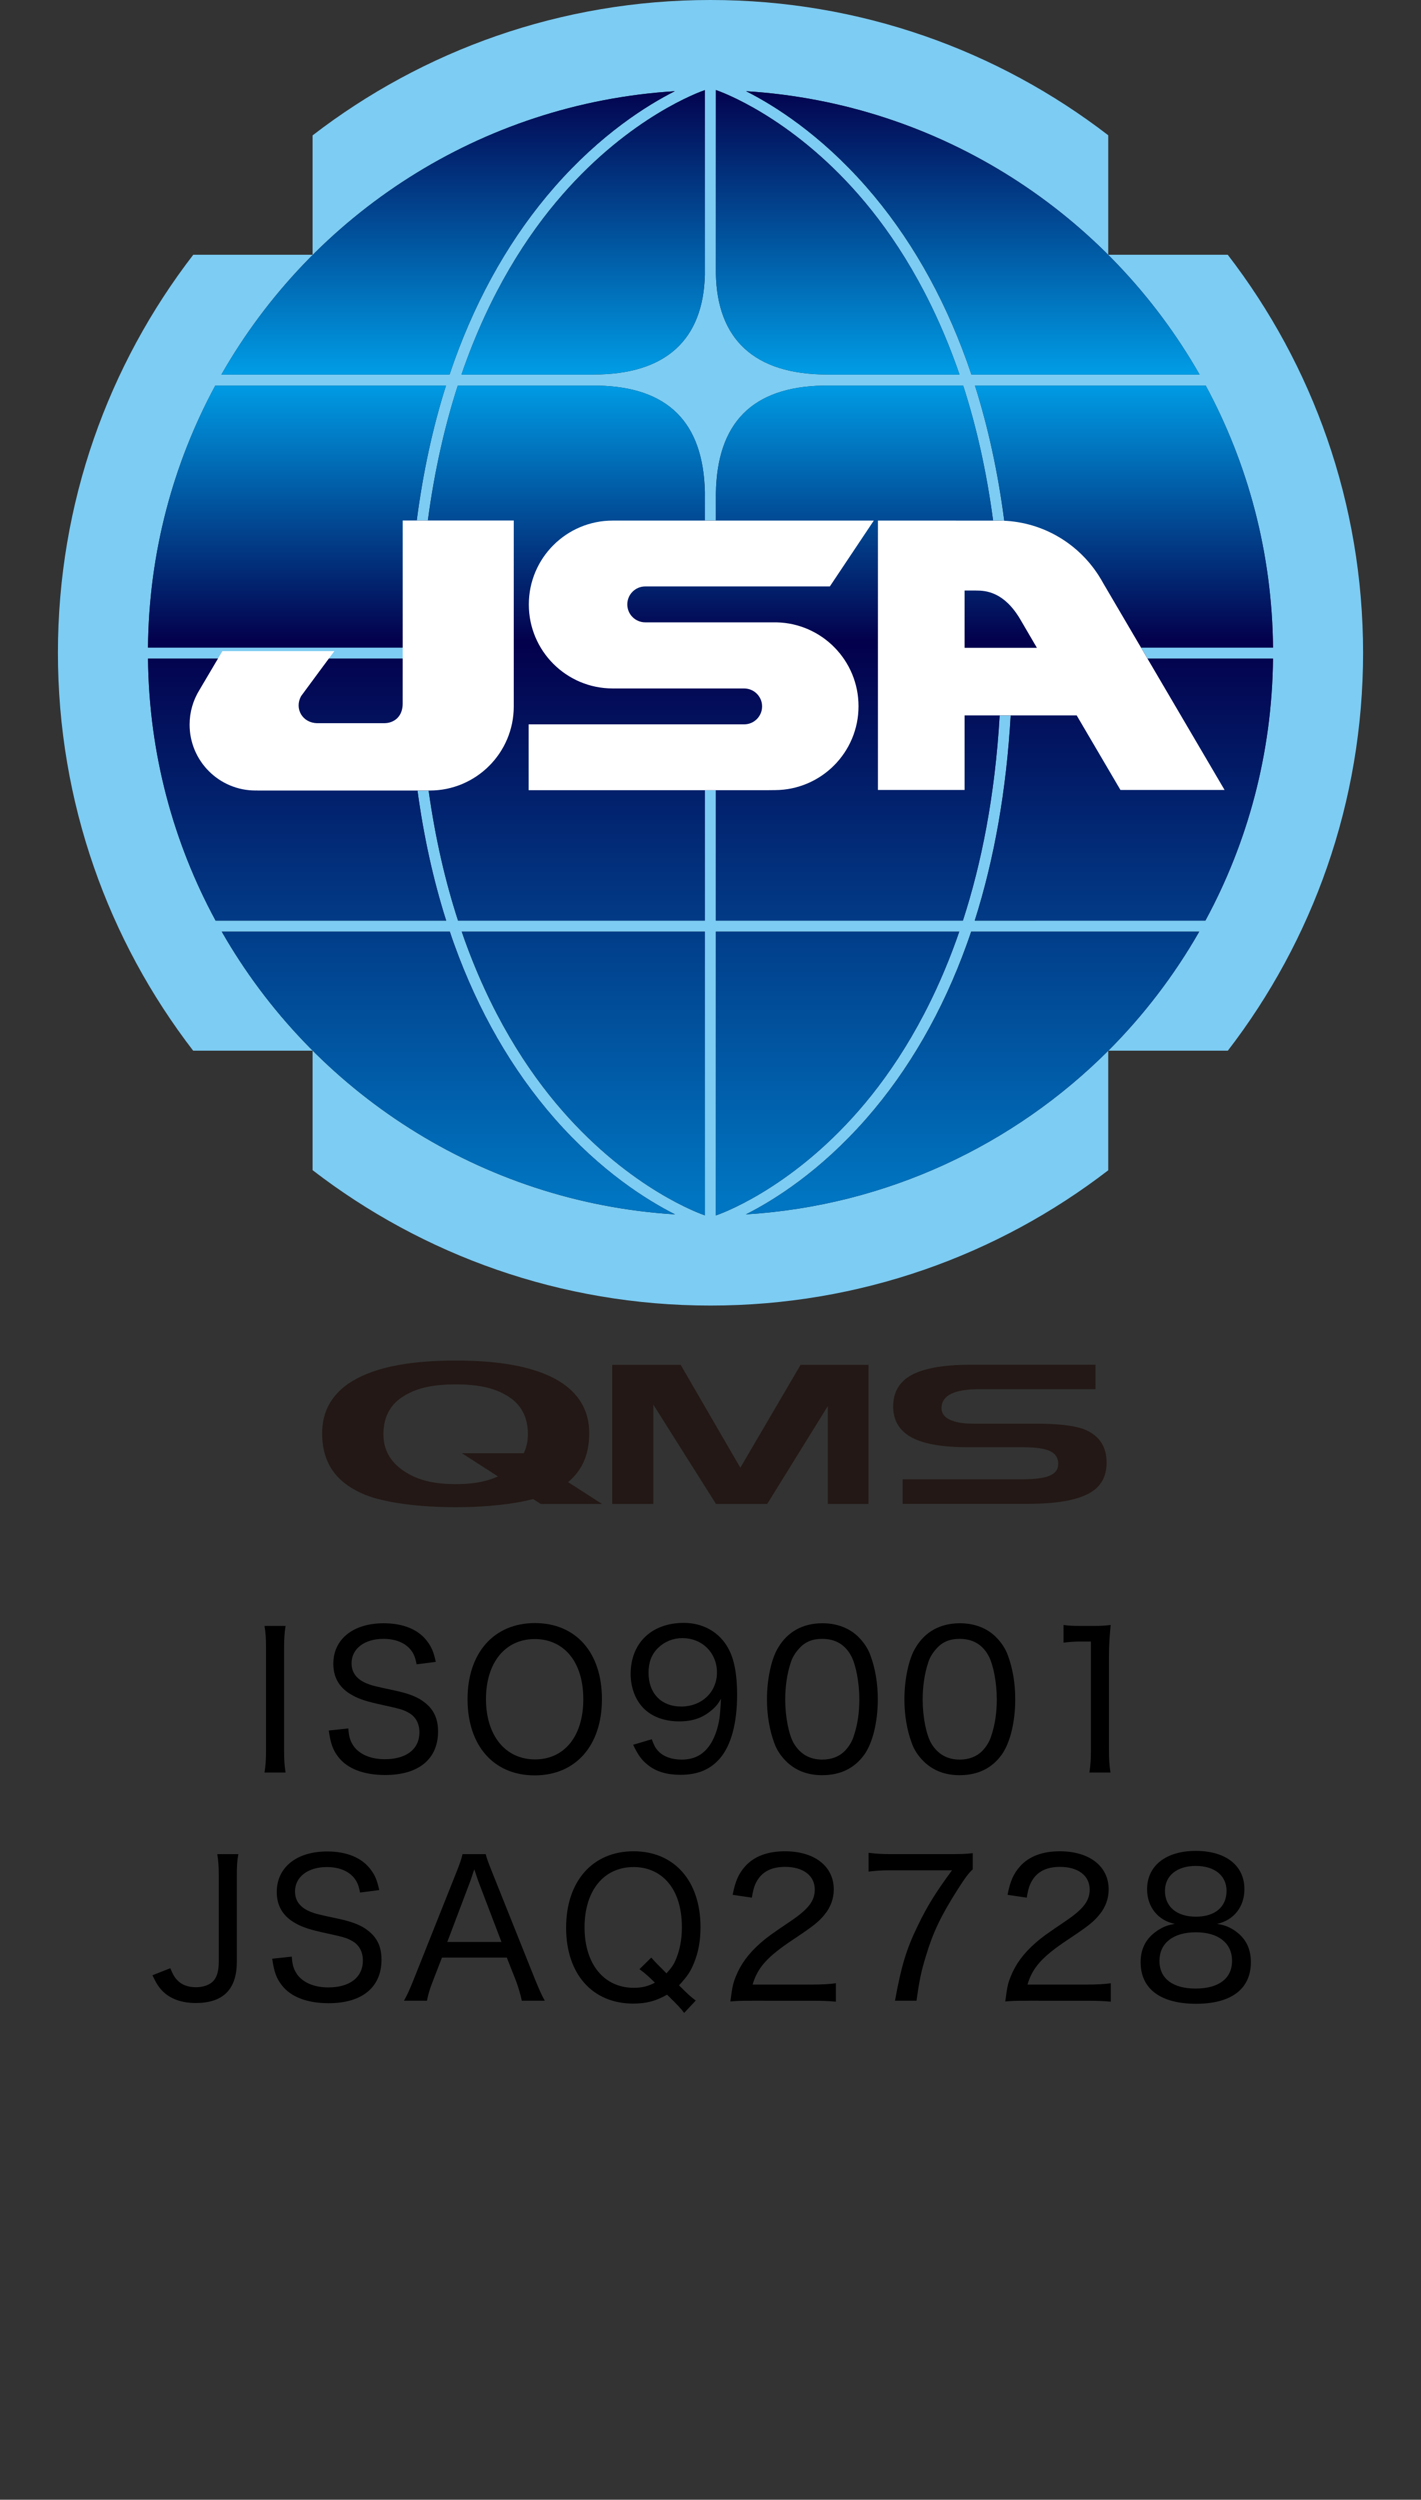 <?xml version="1.0" encoding="utf-8"?>
<!-- Generator: Adobe Illustrator 17.1.0, SVG Export Plug-In . SVG Version: 6.00 Build 0)  -->
<!DOCTYPE svg PUBLIC "-//W3C//DTD SVG 1.1//EN" "http://www.w3.org/Graphics/SVG/1.1/DTD/svg11.dtd">
<svg version="1.1" id="レイヤー_1" xmlns="http://www.w3.org/2000/svg" xmlns:xlink="http://www.w3.org/1999/xlink" x="0px"
	 y="0px" viewBox="0 0 580 1020" width="580" height="1020" enable-background="new 0 0 580 1020" xml:space="preserve">
<rect x="0" y="0" width="580" height="1020" fill="#333333" stroke="none"/>
<g>
	<g>
		<path fill="#7DCCF3" d="M501.121,103.954h-48.777V55.2C407.396,20.6,351.1,0,289.981,0c-61.128,0-117.443,20.619-162.4,55.247
			v48.707H78.879c-34.637,44.952-55.238,101.267-55.238,162.405c0,61.11,20.582,117.406,55.2,162.367h48.74v48.744
			c44.956,34.628,101.272,55.252,162.4,55.252c61.119,0,117.415-20.596,162.362-55.2V428.75
			c-38.383,38.365-90.269,63.184-147.904,66.775c11.405-5.75,30.213-17.468,49.199-39.123
			c17.314-19.782,31.135-43.767,41.033-71.298c0.59-1.63,1.152-3.291,1.714-4.944h93.083c-10.174,17.82-22.675,34.141-37.082,48.566
			h48.768c34.614-44.961,55.206-101.258,55.206-162.367C556.359,205.222,535.758,148.906,501.121,103.954z M489.64,152.858h-93.144
			c-0.599-1.77-1.208-3.54-1.826-5.272c-9.898-27.53-23.719-51.521-41.033-71.298c-18.934-21.603-37.709-33.322-49.124-39.081
			C383.925,42.175,452.386,87.46,489.64,152.858z M292.191,111.6V36.772c0.047,0,0.075,0,0.122,0
			c1.901,0.655,30.199,10.713,58.127,42.69c14.135,16.162,29.698,39.858,41.206,73.395H337.71v-0.037
			C307.698,152.821,292.683,138.269,292.191,111.6z M287.71,36.772v75.385c-0.688,26.318-15.703,40.663-45.495,40.663v0.037h-53.871
			c11.495-33.537,27.071-57.233,41.201-73.395c27.839-31.884,56.058-41.988,58.132-42.69
			C287.687,36.772,287.706,36.772,287.71,36.772z M275.457,37.208c-11.405,5.759-30.18,17.478-49.114,39.081
			c-17.319,19.777-31.14,43.767-41.033,71.298c-0.618,1.732-1.232,3.502-1.826,5.272H90.35
			C127.614,87.46,196.069,42.18,275.457,37.208z M90.518,380.16h93.097c0.543,1.653,1.109,3.315,1.695,4.944
			c9.893,27.53,23.714,51.516,41.033,71.298c18.981,21.654,37.793,33.373,49.203,39.123
			C196.238,490.589,127.824,445.413,90.518,380.16z M287.71,495.927c-1.887-0.646-30.227-10.703-58.165-42.691
			c-14.102-16.115-29.609-39.713-41.084-73.077h99.249V495.927z M350.44,453.236c-28.546,32.685-57.453,42.461-58.249,42.714l0,0
			V380.16h99.343C380.044,413.524,364.519,437.121,350.44,453.236z M397.845,375.661c8.02-25.227,12.931-53.277,14.683-83.747h-4.5
			c-1.911,32.914-7.477,60.595-15.006,83.747H292.191v-53.22h-4.48v53.22H186.958c-5.071-15.587-9.228-33.21-12.014-53.094
			c-0.075-0.004-0.15-0.004-0.22-0.004v0.009h-4.322c2.556,18.831,6.47,36.571,11.724,53.09H88.004
			c-17.254-31.833-27.217-68.231-27.591-106.914h28.546h115.992v-4.486H60.404c0.347-38.669,10.235-75.053,27.455-106.918h94.174
			c-5.412,17.099-9.387,35.509-11.939,55.051h4.532c2.767-20.68,7.014-38.954,12.22-55.051h57.209
			c28.574,0.599,42.985,14.936,43.655,43.421v11.658h4.48v-11.017c0.468-28.921,14.889-43.463,43.674-44.063h57.275
			c5.211,16.111,9.462,34.394,12.216,55.089h2.219c0.768,0,1.554,0.047,2.331,0.075c-2.552-19.599-6.536-38.027-11.962-55.163
			h94.193c17.22,31.866,27.113,68.25,27.46,106.918h-53.881l2.641,4.486h51.24c-0.393,38.682-10.338,75.08-27.605,106.914H397.845z"
			/>
		<g>
			
				<linearGradient id="SVGID_1_" gradientUnits="userSpaceOnUse" x1="921.961" y1="-1104.488" x2="921.961" y2="959.098" gradientTransform="matrix(0.22 0 0 0.22 194.061 277.71)">
				<stop  offset="0" style="stop-color:#03004C"/>
				<stop  offset="0.264" style="stop-color:#009FE8"/>
				<stop  offset="0.5" style="stop-color:#03004C"/>
				<stop  offset="1" style="stop-color:#0075C1"/>
			</linearGradient>
			<path fill="url(#SVGID_1_)" d="M396.497,152.858h93.144C452.386,87.46,383.925,42.175,304.514,37.208
				c11.414,5.759,30.189,17.478,49.124,39.081c17.314,19.777,31.135,43.767,41.033,71.298
				C395.289,149.318,395.897,151.088,396.497,152.858z"/>
			
				<linearGradient id="SVGID_2_" gradientUnits="userSpaceOnUse" x1="199.664" y1="-1104.508" x2="199.664" y2="959.044" gradientTransform="matrix(0.22 0 0 0.22 194.061 277.71)">
				<stop  offset="0" style="stop-color:#03004C"/>
				<stop  offset="0.264" style="stop-color:#009FE8"/>
				<stop  offset="0.5" style="stop-color:#03004C"/>
				<stop  offset="1" style="stop-color:#0075C1"/>
			</linearGradient>
			<path fill="url(#SVGID_2_)" d="M229.546,79.463c-14.13,16.162-29.707,39.858-41.201,73.395h53.871v-0.037
				c29.792,0,44.807-14.346,45.495-40.663V36.772c-0.005,0-0.023,0-0.033,0C285.603,37.475,257.385,47.578,229.546,79.463z"/>
			
				<linearGradient id="SVGID_3_" gradientUnits="userSpaceOnUse" x1="-50.086" y1="-1104.527" x2="-50.086" y2="959.042" gradientTransform="matrix(0.22 0 0 0.22 194.061 277.71)">
				<stop  offset="0" style="stop-color:#03004C"/>
				<stop  offset="0.264" style="stop-color:#009FE8"/>
				<stop  offset="0.5" style="stop-color:#03004C"/>
				<stop  offset="1" style="stop-color:#0075C1"/>
			</linearGradient>
			<path fill="url(#SVGID_3_)" d="M183.616,380.16H90.518c37.306,65.253,105.72,110.43,185.028,115.365
				c-11.41-5.75-30.222-17.468-49.203-39.123c-17.319-19.782-31.14-43.767-41.033-71.298
				C184.725,383.474,184.158,381.813,183.616,380.16z"/>
			
				<linearGradient id="SVGID_4_" gradientUnits="userSpaceOnUse" x1="-50.671" y1="-1104.488" x2="-50.671" y2="959.098" gradientTransform="matrix(0.22 0 0 0.22 194.061 277.71)">
				<stop  offset="0" style="stop-color:#03004C"/>
				<stop  offset="0.264" style="stop-color:#009FE8"/>
				<stop  offset="0.5" style="stop-color:#03004C"/>
				<stop  offset="1" style="stop-color:#0075C1"/>
			</linearGradient>
			<path fill="url(#SVGID_4_)" d="M183.484,152.858c0.594-1.77,1.208-3.54,1.826-5.272c9.893-27.53,23.714-51.521,41.033-71.298
				c18.934-21.603,37.709-33.322,49.114-39.081C196.069,42.18,127.614,87.46,90.35,152.858H183.484z"/>
			
				<linearGradient id="SVGID_5_" gradientUnits="userSpaceOnUse" x1="671.467" y1="-1104.508" x2="671.467" y2="959.044" gradientTransform="matrix(0.22 0 0 0.22 194.061 277.71)">
				<stop  offset="0" style="stop-color:#03004C"/>
				<stop  offset="0.264" style="stop-color:#009FE8"/>
				<stop  offset="0.5" style="stop-color:#03004C"/>
				<stop  offset="1" style="stop-color:#0075C1"/>
			</linearGradient>
			<path fill="url(#SVGID_5_)" d="M391.646,152.858c-11.508-33.537-27.071-57.233-41.206-73.395
				c-27.928-31.978-56.226-42.035-58.127-42.69c-0.047,0-0.075,0-0.122,0V111.6c0.492,26.669,15.507,41.221,45.519,41.221v0.037
				H391.646z"/>
			
				<linearGradient id="SVGID_6_" gradientUnits="userSpaceOnUse" x1="435.687" y1="-1104.513" x2="435.687" y2="959.093" gradientTransform="matrix(0.22 0 0 0.22 194.061 277.71)">
				<stop  offset="0" style="stop-color:#03004C"/>
				<stop  offset="0.264" style="stop-color:#009FE8"/>
				<stop  offset="0.5" style="stop-color:#03004C"/>
				<stop  offset="1" style="stop-color:#0075C1"/>
			</linearGradient>
			<path fill="url(#SVGID_6_)" d="M491.991,375.661c17.267-31.833,27.212-68.231,27.605-106.914h-51.24l-2.641-4.486h53.881
				c-0.347-38.669-10.24-75.053-27.46-106.918h-94.193c5.426,17.136,9.411,35.565,11.962,55.163
				c-0.777-0.028-1.564-0.075-2.331-0.075h-2.219c-2.753-20.695-7.005-38.978-12.216-55.089h-57.275
				c-28.785,0.599-43.205,15.142-43.674,44.063v11.017h-4.48v-11.658c-0.67-28.485-15.081-42.822-43.655-43.421h-57.209
				c-5.206,16.097-9.453,34.371-12.22,55.051h-4.532c2.552-19.542,6.527-37.952,11.939-55.051H87.859
				c-17.22,31.866-27.109,68.25-27.455,106.918h144.548v4.486H88.959H60.413c0.374,38.682,10.338,75.08,27.591,106.914h94.122
				c-5.253-16.519-9.167-34.259-11.724-53.09h4.322v-0.009c0.07,0,0.145,0,0.22,0.004c2.786,19.885,6.943,37.508,12.014,53.094
				H287.71v-53.22h4.48v53.22h100.832c7.529-23.153,13.095-50.833,15.006-83.747h4.5c-1.751,30.471-6.663,58.52-14.683,83.747
				H491.991z"/>
			
				<linearGradient id="SVGID_7_" gradientUnits="userSpaceOnUse" x1="199.929" y1="-1104.54" x2="199.929" y2="959.031" gradientTransform="matrix(0.22 0 0 0.22 194.061 277.71)">
				<stop  offset="0" style="stop-color:#03004C"/>
				<stop  offset="0.264" style="stop-color:#009FE8"/>
				<stop  offset="0.5" style="stop-color:#03004C"/>
				<stop  offset="1" style="stop-color:#0075C1"/>
			</linearGradient>
			<path fill="url(#SVGID_7_)" d="M287.71,495.927V380.16h-99.249c11.476,33.364,26.982,56.961,41.084,73.077
				C257.483,485.224,285.823,495.281,287.71,495.927z"/>
			
				<linearGradient id="SVGID_8_" gradientUnits="userSpaceOnUse" x1="921.397" y1="-1104.527" x2="921.397" y2="959.042" gradientTransform="matrix(0.22 0 0 0.22 194.061 277.71)">
				<stop  offset="0" style="stop-color:#03004C"/>
				<stop  offset="0.264" style="stop-color:#009FE8"/>
				<stop  offset="0.5" style="stop-color:#03004C"/>
				<stop  offset="1" style="stop-color:#0075C1"/>
			</linearGradient>
			<path fill="url(#SVGID_8_)" d="M452.386,428.726c14.407-14.425,26.907-30.747,37.082-48.566h-93.083
				c-0.562,1.653-1.124,3.315-1.714,4.944c-9.898,27.53-23.719,51.516-41.033,71.298c-18.986,21.654-37.794,33.373-49.199,39.123
				c57.636-3.591,109.522-28.41,147.904-66.775L452.386,428.726z"/>
			
				<linearGradient id="SVGID_9_" gradientUnits="userSpaceOnUse" x1="671.212" y1="-1104.543" x2="671.212" y2="959.026" gradientTransform="matrix(0.22 0 0 0.22 194.061 277.71)">
				<stop  offset="0" style="stop-color:#03004C"/>
				<stop  offset="0.264" style="stop-color:#009FE8"/>
				<stop  offset="0.5" style="stop-color:#03004C"/>
				<stop  offset="1" style="stop-color:#0075C1"/>
			</linearGradient>
			<path fill="url(#SVGID_9_)" d="M292.191,495.95c0.796-0.253,29.703-10.029,58.249-42.714
				c14.079-16.115,29.604-39.713,41.094-73.077h-99.343V495.95z"/>
		</g>
		<g>
			<path fill="#FFFFFF" d="M129.538,295.097c-6.082-0.075-9.448-5.909-6.658-11.03c0.337-0.506,13.587-18.382,13.587-18.382H90.771
				l-9.373,15.867c-2.538,4.115-4.008,8.938-4.008,14.125c0,14.842,12.042,26.884,26.894,26.884c0.215,0,0.435-0.01,0.66-0.019
				v0.028h69.781v-0.009c0.22,0,0.435,0.009,0.66,0.009c18.924,0,34.286-15.338,34.314-34.253l0,0v-75.924h-45.326v42.077
				c0,8.732-0.01,32.713-0.01,32.713c0,4.907-3.193,7.912-7.632,7.912h4.907h-19.894H129.538z"/>
			<path fill="#FFFFFF" d="M316.959,253.943h-53.548l0,0c-0.014,0-0.024,0-0.033,0c-4.055,0-7.342-3.278-7.342-7.313
				c0-4.064,3.287-7.342,7.342-7.342c0.009,0,0.019,0,0.033,0l0,0h75.301l17.937-26.865H250.081
				c-18.915,0-34.235,15.333-34.235,34.244c0,18.915,15.319,34.253,34.235,34.253c0.014,0,0.019,0,0.038,0h53.562l0,0
				c0.019,0,0.042,0,0.042,0c4.05,0,7.337,3.277,7.337,7.323c0,4.055-3.287,7.327-7.332,7.327c0,0-0.028,0-0.047,0l0,0h-87.914
				v26.87h96.595l4.017-0.042c18.812-0.117,34.038-15.39,34.038-34.23C350.417,269.506,335.509,254.359,316.959,253.943z"/>
			<path fill="#FFFFFF" d="M499.833,322.346l-49.498-84.304c-0.567-1.039-1.166-2.051-1.803-3.053
				c-8.596-13.554-23.719-22.558-40.958-22.558l-49.236-0.01v109.924h35.368v-30.433h45.757l17.867,30.433H499.833z
				 M393.706,264.336v-23.373c1.732,0,3.591,0,4.663,0c3.961,0,11.49,0.478,18.171,11.93c6.686,11.443,6.686,11.443,6.686,11.443
				H393.706z"/>
		</g>
		<g>
			<g>
				<path fill="#231815" d="M354.485,613.67h-16.602v-39.938l-24.735,39.938h-20.915l-25.564-40.518v40.518h-16.785v-56.76h27.938
					l24.356,41.984l24.594-41.984h27.713V613.67z"/>
				<path fill="#231815" d="M451.669,596.815c0,4.907-1.714,8.652-5.169,11.265c-4.972,3.694-13.892,5.543-26.828,5.543h-51.254v-10
					h48.234c5.057,0,8.722-0.403,11.04-1.199c2.837-0.988,4.242-2.669,4.242-5.061c0-2.467-1.124-4.218-3.385-5.276
					c-2.276-1.03-5.829-1.55-10.703-1.55h-22.712c-10.113,0-17.656-1.26-22.614-3.778c-5.309-2.725-7.964-7.004-7.964-12.838
					c0-5.942,2.599-10.272,7.767-12.993c5.197-2.72,13.259-4.073,24.244-4.073h50.594v9.996h-47.476
					c-10.268,0-15.394,2.575-15.394,7.706c0,2.126,1.152,3.708,3.469,4.771c2.276,1.063,5.338,1.578,9.144,1.578h25.465
					c9.018,0,15.563,0.712,19.636,2.116C448.453,585.41,451.669,590.017,451.669,596.815z"/>
			</g>
			<g>
				<path fill="#231815" d="M229.911,564.663c-9.2-6.32-23.583-9.5-43.922-9.5s-34.708,3.179-43.908,9.5
					c-7.065,4.972-10.591,11.691-10.591,20.156c0,5.099,0.997,9.509,3.048,13.241c2.767,5.085,7.585,9.022,14.411,11.846
					c8.358,3.399,22.712,5.094,37.039,5.094c14.313,0,28.696-1.695,37.039-5.094c6.84-2.823,11.644-6.761,14.425-11.846
					c2.037-3.732,3.048-8.142,3.048-13.241C240.502,576.354,236.962,569.636,229.911,564.663z M207.41,600.059
					c-5.38,3.704-11.925,5.534-21.42,5.534c-9.481,0-16.041-1.831-21.406-5.534c-5.394-3.703-8.09-8.638-8.09-14.818
					c0-7.29,2.992-12.604,8.962-15.975c5.014-2.931,11.265-4.378,20.535-4.378c9.27,0,15.535,1.447,20.549,4.378
					c5.956,3.371,8.933,8.685,8.933,15.975C215.472,591.421,212.789,596.356,207.41,600.059z"/>
				<polygon fill="#231815" points="245.713,613.67 220.711,613.67 188.532,592.98 213.533,592.98 				"/>
			</g>
		</g>
	</g>
	<g>
		<path d="M116.573,663.444c-0.466,2.794-0.621,5.432-0.621,9.078v41.667c0,3.724,0.155,6.362,0.621,9.078h-8.613
			c0.465-2.948,0.621-4.966,0.621-9.078v-41.667c0-4.189-0.155-6.207-0.621-9.078H116.573z"/>
		<path d="M142.179,705.267c0.233,3.646,0.854,5.354,2.328,7.448c2.483,3.259,6.983,5.121,12.569,5.121
			c8.768,0,14.122-4.112,14.122-10.94c0-3.646-1.552-6.439-4.345-7.992c-2.483-1.396-3.182-1.552-13.036-3.724
			c-5.043-1.164-8.147-2.25-10.862-3.957c-4.578-2.794-6.906-6.906-6.906-12.337c0-10.01,8.069-16.527,20.562-16.527
			c7.992,0,14.199,2.561,17.769,7.371c1.784,2.328,2.638,4.423,3.491,8.38l-7.836,1.009c-0.543-2.948-1.164-4.423-2.561-6.13
			c-2.405-2.793-6.208-4.268-11.018-4.268c-7.682,0-12.958,4.035-12.958,9.932c0,3.88,2.095,6.596,6.285,8.303
			c2.018,0.775,2.328,0.931,11.096,2.793c5.975,1.241,9.854,2.793,12.492,4.966c3.724,2.871,5.431,6.673,5.431,11.794
			c0,11.251-7.914,17.769-21.57,17.769c-8.768,0-15.44-2.561-19.087-7.294c-2.25-2.871-3.181-5.432-3.957-10.862L142.179,705.267z"
			/>
		<path d="M245.689,693.317c0,18.932-10.708,31.114-27.467,31.114c-16.682,0-27.39-12.104-27.39-31.114
			c0-18.854,10.785-31.036,27.467-31.036C235.059,662.281,245.689,674.308,245.689,693.317z M238.085,693.395
			c0-8.38-2.328-15.053-6.673-19.397c-3.414-3.414-7.992-5.198-13.113-5.198c-12.104,0-19.941,9.621-19.941,24.519
			c0,14.819,7.915,24.596,20.019,24.596C230.404,717.913,238.085,708.37,238.085,693.395z"/>
		<path d="M266.022,709.688c0.931,2.483,1.474,3.569,2.638,4.812c2.095,2.25,5.431,3.491,9.543,3.491
			c5.509,0,9.389-2.25,12.182-6.983c1.475-2.482,2.716-6.13,3.259-9.776c0.233-1.707,0.466-4.5,0.621-8.069
			c-1.164,2.095-1.862,2.948-3.414,4.345c-3.879,3.414-7.992,4.889-13.656,4.889c-5.897,0-11.018-1.862-14.432-5.276
			s-5.354-8.535-5.354-14.044c0-12.647,8.535-20.872,21.726-20.872c7.837,0,14.509,3.802,18.079,10.319
			c2.483,4.423,3.647,10.708,3.647,18.933c0,11.639-2.405,20.562-6.906,25.915c-3.957,4.655-9.156,6.828-16.216,6.828
			c-5.587,0-10.009-1.319-13.423-4.112c-2.405-1.939-3.802-3.802-5.897-8.146L266.022,709.688z M292.637,682.454
			c0-8.069-6.053-14.044-14.122-14.044c-3.802,0-7.371,1.475-9.932,4.035c-2.638,2.561-3.88,5.896-3.88,10.087
			c0,8.457,5.199,13.812,13.346,13.812C286.429,696.344,292.637,690.446,292.637,682.454z"/>
		<path d="M320.805,718.612c-2.172-2.173-3.802-4.656-4.732-7.294c-2.018-5.432-3.026-11.562-3.026-17.846
			c0-8.303,1.785-16.683,4.578-21.183c3.88-6.518,10.087-9.932,18.078-9.932c5.975,0,11.174,2.018,14.82,5.742
			c2.173,2.172,3.802,4.732,4.733,7.293c2.017,5.432,3.025,11.483,3.025,18.001c0,9.312-2.095,17.769-5.509,22.579
			c-4.034,5.587-9.776,8.38-17.225,8.38C329.573,724.354,324.607,722.414,320.805,718.612z M326.159,672.678
			c-1.63,1.785-2.794,3.725-3.414,5.742c-1.475,4.5-2.25,9.621-2.25,15.13c0,6.983,1.474,14.432,3.568,17.924
			c2.639,4.345,6.519,6.518,11.562,6.518c3.725,0,6.983-1.241,9.233-3.569c1.629-1.707,2.948-3.802,3.646-6.13
			c1.552-4.655,2.25-9.543,2.25-14.975c0-6.596-1.396-14.044-3.336-17.613c-2.483-4.655-6.44-6.983-11.871-6.983
			C331.59,668.721,328.564,669.962,326.159,672.678z"/>
		<path d="M376.906,718.612c-2.173-2.173-3.802-4.656-4.733-7.294c-2.017-5.432-3.025-11.562-3.025-17.846
			c0-8.303,1.784-16.683,4.577-21.183c3.88-6.518,10.087-9.932,18.079-9.932c5.975,0,11.173,2.018,14.82,5.742
			c2.172,2.172,3.802,4.732,4.732,7.293c2.018,5.432,3.026,11.483,3.026,18.001c0,9.312-2.095,17.769-5.509,22.579
			c-4.035,5.587-9.776,8.38-17.226,8.38C385.674,724.354,380.708,722.414,376.906,718.612z M382.26,672.678
			c-1.629,1.785-2.793,3.725-3.414,5.742c-1.474,4.5-2.25,9.621-2.25,15.13c0,6.983,1.475,14.432,3.569,17.924
			c2.638,4.345,6.518,6.518,11.562,6.518c3.724,0,6.982-1.241,9.232-3.569c1.63-1.707,2.949-3.802,3.647-6.13
			c1.552-4.655,2.25-9.543,2.25-14.975c0-6.596-1.396-14.044-3.337-17.613c-2.482-4.655-6.439-6.983-11.871-6.983
			C387.691,668.721,384.665,669.962,382.26,672.678z"/>
		<path d="M434.094,663.057c2.173,0.311,3.725,0.388,6.828,0.388h5.509c2.949,0,4.268-0.077,6.906-0.388
			c-0.466,4.655-0.698,8.612-0.698,12.88v38.175c0,3.725,0.155,6.13,0.62,9.156h-8.612c0.466-2.871,0.621-5.509,0.621-9.156v-44.304
			h-4.035c-2.638,0-4.655,0.154-7.139,0.465V663.057z"/>
		<path d="M97.289,756.561c-0.543,2.949-0.621,4.966-0.621,9.078v34.839c0,11.251-5.586,16.837-16.76,16.837
			c-5.819,0-10.475-1.707-13.656-4.966c-1.552-1.629-2.483-3.104-4.035-6.362l7.293-2.871c1.009,2.405,1.629,3.569,2.716,4.733
			c1.784,2.018,4.5,3.026,7.759,3.026c3.181,0,5.975-1.087,7.371-2.871c1.319-1.63,1.94-4.112,1.94-7.604v-34.761
			c0-4.034-0.155-6.284-0.621-9.078H97.289z"/>
		<path d="M119.095,798.383c0.233,3.646,0.854,5.354,2.328,7.448c2.483,3.259,6.983,5.121,12.569,5.121
			c8.768,0,14.122-4.112,14.122-10.94c0-3.646-1.552-6.439-4.345-7.992c-2.483-1.396-3.182-1.552-13.036-3.724
			c-5.043-1.164-8.147-2.25-10.862-3.957c-4.578-2.794-6.906-6.906-6.906-12.337c0-10.01,8.069-16.527,20.562-16.527
			c7.992,0,14.199,2.561,17.769,7.371c1.784,2.328,2.638,4.423,3.491,8.38l-7.836,1.009c-0.543-2.948-1.164-4.423-2.561-6.13
			c-2.405-2.793-6.208-4.268-11.018-4.268c-7.682,0-12.958,4.035-12.958,9.932c0,3.88,2.095,6.596,6.285,8.303
			c2.018,0.775,2.328,0.931,11.096,2.793c5.975,1.241,9.854,2.793,12.492,4.966c3.724,2.871,5.431,6.673,5.431,11.794
			c0,11.251-7.914,17.769-21.57,17.769c-8.768,0-15.44-2.561-19.087-7.294c-2.25-2.871-3.181-5.432-3.957-10.862L119.095,798.383z"
			/>
		<path d="M212.984,816.384c-0.543-2.639-1.475-5.664-2.328-7.992l-3.802-9.621h-26.458l-3.724,9.621
			c-1.242,3.182-1.862,5.198-2.406,7.992h-9.388c1.396-2.483,2.25-4.346,4.112-9.001l17.303-43.451
			c1.474-3.724,2.095-5.509,2.483-7.371h9.466c0.388,1.552,0.776,2.716,2.638,7.371l17.38,43.451
			c1.94,4.733,2.949,6.983,4.112,9.001H212.984z M195.215,767.579c-0.233-0.698-0.233-0.698-1.629-4.811
			c-0.388,1.086-0.698,2.017-0.854,2.561c-0.388,1.086-0.621,1.861-0.776,2.25l-9.389,24.829h22.114L195.215,767.579z"/>
		<path d="M279.25,821.35c-1.474-1.94-2.328-2.871-6.983-7.449c-4.423,2.561-8.38,3.647-13.812,3.647
			c-16.682,0-27.39-12.104-27.39-30.959c0-18.933,10.785-31.191,27.545-31.191c16.604,0,27.312,12.104,27.312,30.958
			c0,5.51-0.854,10.32-2.716,14.742c-1.396,3.492-2.715,5.354-6.052,9.001c3.724,3.725,4.578,4.5,6.828,6.207L279.25,821.35z
			 M265.827,798.771c1.242,1.474,2.871,3.104,6.208,6.439c2.172-2.405,3.026-3.646,3.957-5.974c1.552-3.803,2.328-8.07,2.328-12.803
			c0-8.38-2.25-15.053-6.595-19.397c-3.414-3.414-7.914-5.199-13.113-5.199c-12.182,0-20.019,9.621-20.019,24.597
			c0,14.975,7.915,24.674,20.096,24.674c3.336,0,5.897-0.621,8.613-2.095c-2.483-2.483-3.88-3.725-6.285-5.509L265.827,798.771z"/>
		<path d="M307.11,816.384c-5.198,0-6.439,0.077-9,0.311c0.775-5.897,1.008-7.139,2.172-10.087
			c2.018-5.121,5.276-9.544,10.242-13.889c2.561-2.251,4.423-3.569,12.104-8.769c7.371-4.966,9.932-8.302,9.932-12.957
			c0-5.664-4.733-9.233-12.104-9.233c-5.043,0-8.69,1.629-10.94,4.888c-1.396,2.018-2.018,3.88-2.638,7.682l-7.837-1.164
			c1.086-5.586,2.405-8.534,5.043-11.561c3.647-4.112,9.156-6.207,16.295-6.207c12.104,0,19.94,6.129,19.94,15.596
			c0,3.646-1.319,7.293-3.646,10.087c-2.483,3.104-4.423,4.655-13.269,10.552c-10.242,6.828-14.199,11.251-16.216,18.156h23.976
			c4.112,0,7.293-0.155,10.009-0.543v7.526c-3.336-0.311-5.975-0.388-10.164-0.388H307.11z"/>
		<path d="M397.042,762.769c-1.63,1.474-3.104,3.414-6.362,8.534c-6.596,10.397-9.932,17.304-12.803,27.002
			c-1.862,6.053-2.639,9.776-3.802,18.079h-8.769c2.561-14.199,4.656-21.105,9.389-30.804c3.802-7.837,7.139-13.269,13.889-22.424
			h-24.906c-3.957,0-6.207,0.155-9.156,0.543v-7.682c3.104,0.388,5.432,0.543,9.389,0.543h23.665c4.966,0,6.596-0.077,9.467-0.388
			V762.769z"/>
		<path d="M419.313,816.384c-5.199,0-6.44,0.077-9.001,0.311c0.776-5.897,1.009-7.139,2.173-10.087
			c2.018-5.121,5.276-9.544,10.242-13.889c2.561-2.251,4.422-3.569,12.104-8.769c7.371-4.966,9.932-8.302,9.932-12.957
			c0-5.664-4.732-9.233-12.104-9.233c-5.044,0-8.69,1.629-10.94,4.888c-1.396,2.018-2.018,3.88-2.639,7.682l-7.836-1.164
			c1.086-5.586,2.405-8.534,5.043-11.561c3.646-4.112,9.155-6.207,16.294-6.207c12.104,0,19.941,6.129,19.941,15.596
			c0,3.646-1.319,7.293-3.647,10.087c-2.482,3.104-4.423,4.655-13.268,10.552c-10.242,6.828-14.199,11.251-16.217,18.156h23.976
			c4.112,0,7.294-0.155,10.01-0.543v7.526c-3.337-0.311-5.975-0.388-10.165-0.388H419.313z"/>
		<path d="M468.199,770.915c0-9.621,7.681-15.673,19.863-15.673c12.259,0,19.863,5.975,19.863,15.596
			c0,7.216-4.268,12.647-11.174,14.199c3.259,0.465,5.509,1.396,8.147,3.414c3.802,2.948,5.664,6.982,5.664,12.182
			c0,10.94-7.992,16.992-22.347,16.992c-14.509,0-22.656-6.052-22.656-16.992c0-5.509,2.25-9.776,6.751-12.803
			c2.482-1.63,4.267-2.328,7.216-2.793C472.621,783.641,468.199,778.054,468.199,770.915z M473.242,800.167
			c0,7.139,5.432,11.251,14.742,11.251c9.466,0,14.897-4.112,14.897-11.328c0-7.217-5.587-11.639-14.742-11.639
			C478.829,788.451,473.242,792.873,473.242,800.167z M475.492,771.536c0,6.518,4.811,10.552,12.647,10.552
			c7.759,0,12.492-3.957,12.492-10.552c0-6.207-4.889-10.165-12.569-10.165C480.458,761.371,475.492,765.329,475.492,771.536z"/>
	</g>
</g>
</svg>
